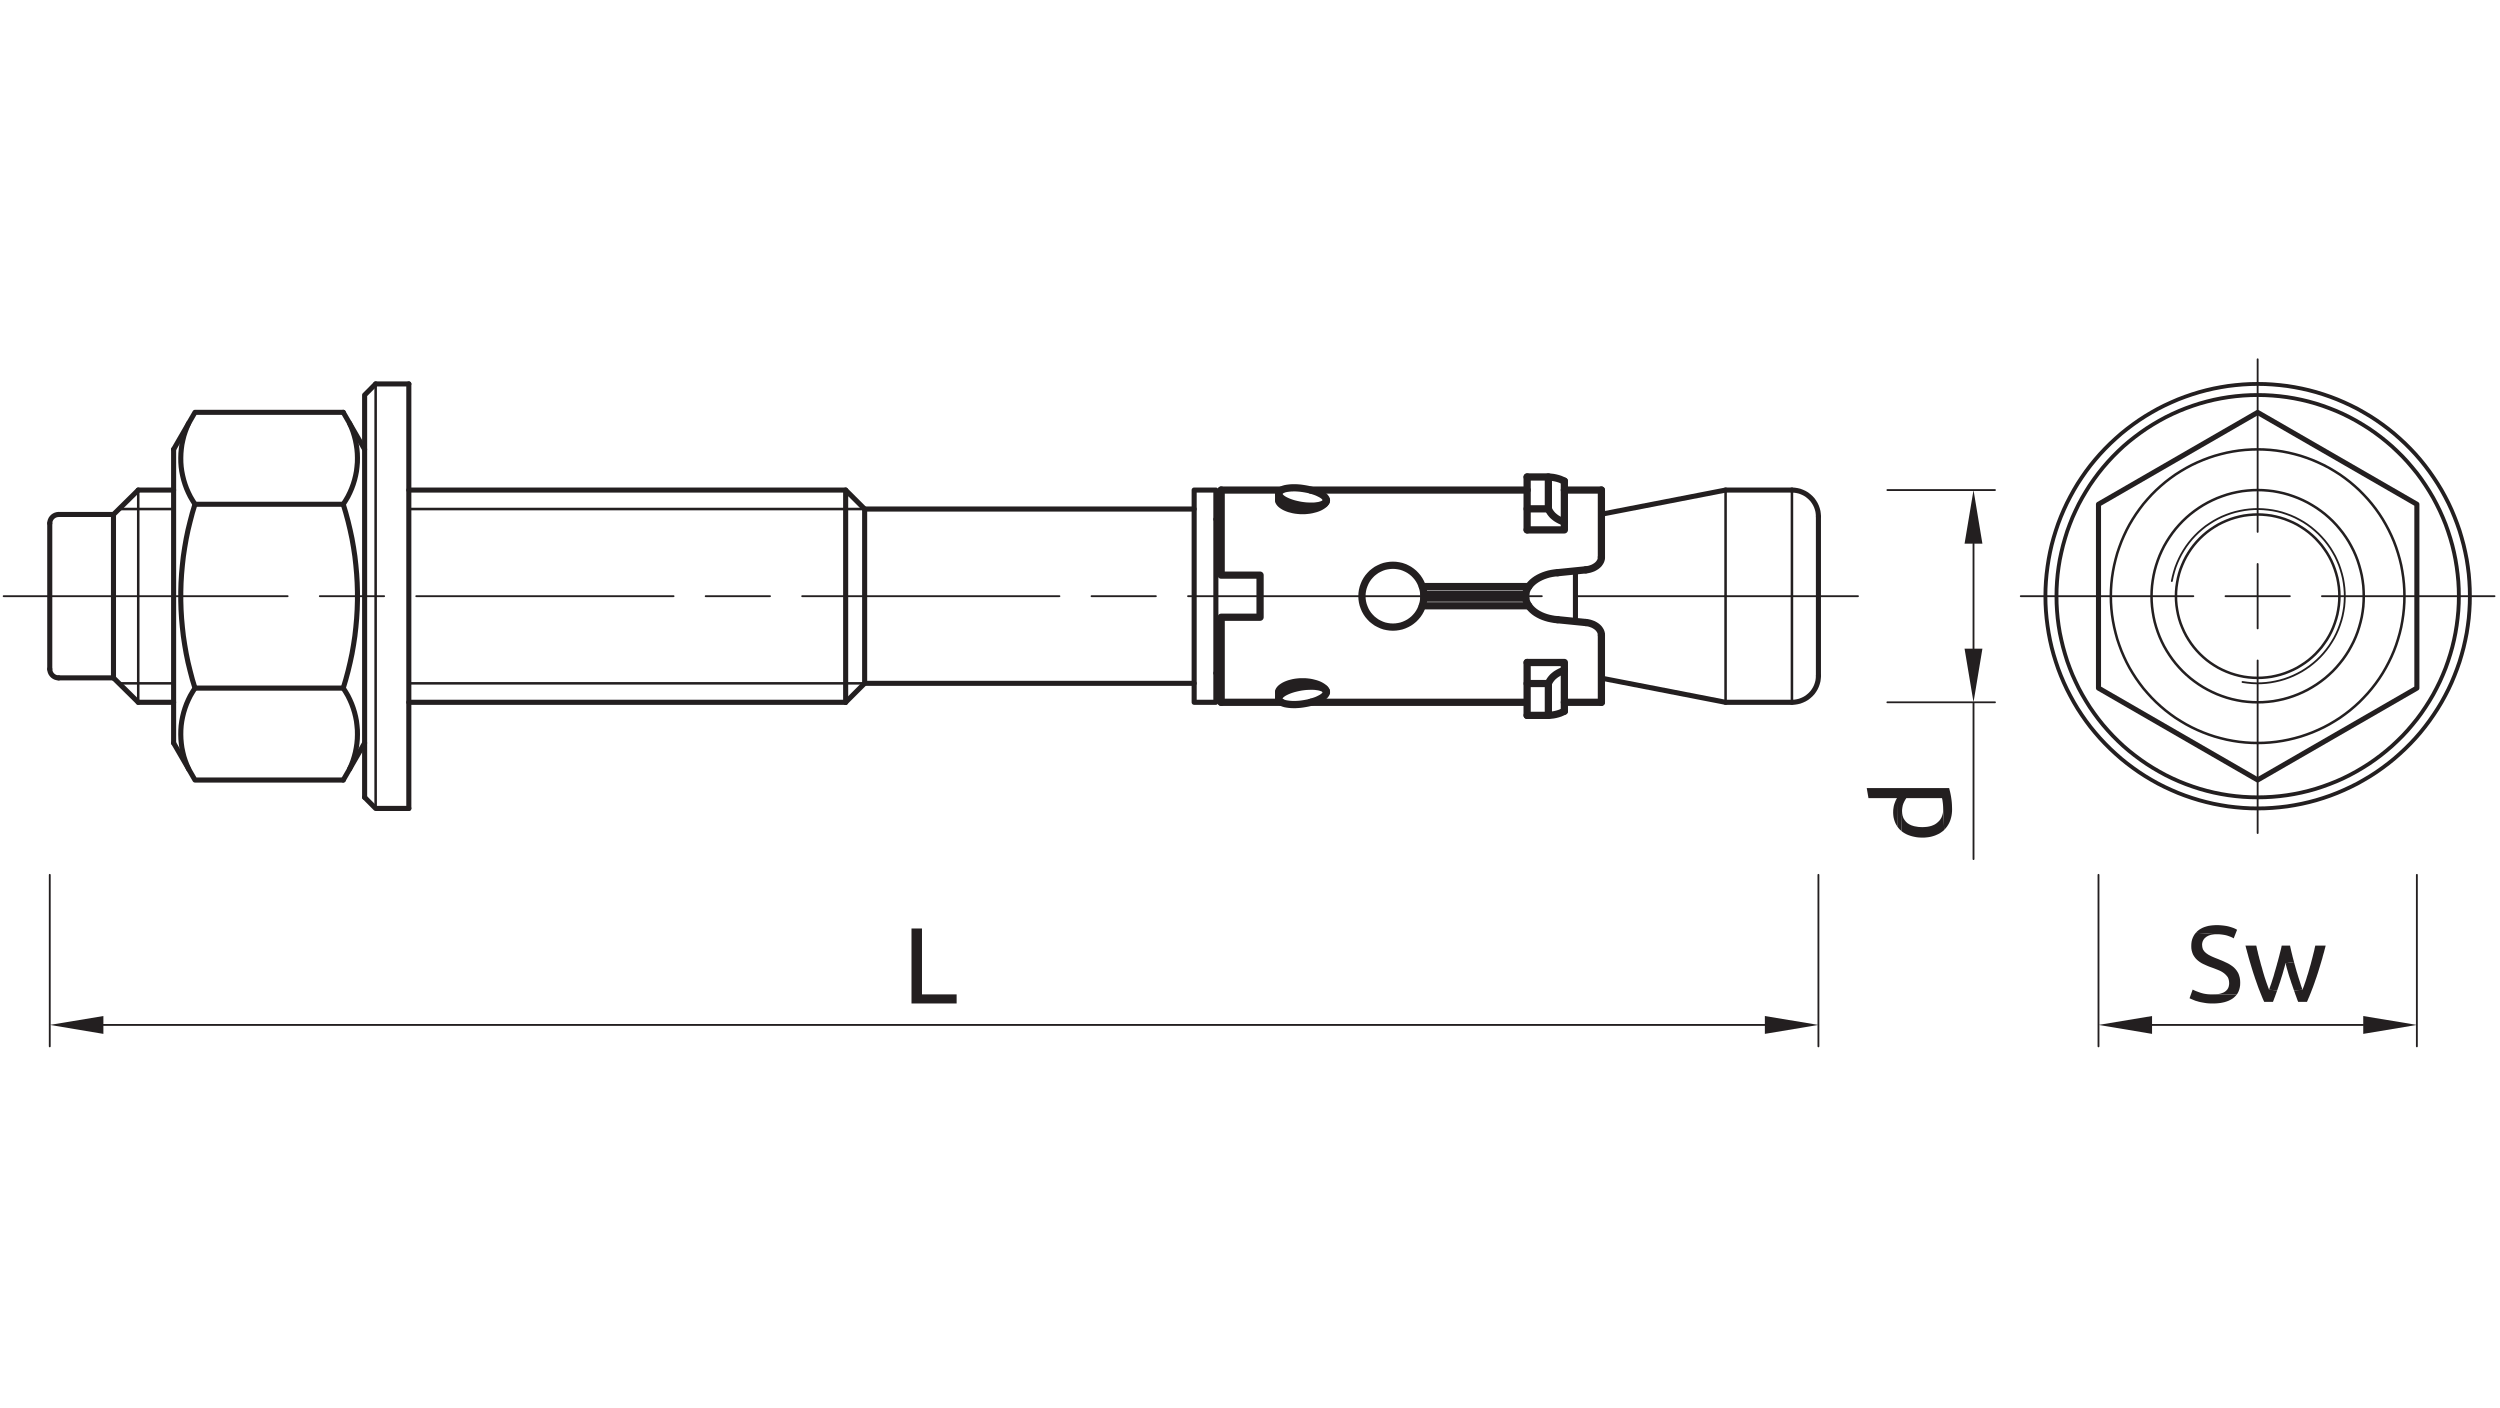 <?xml version="1.0" encoding="UTF-8"?>
<svg xmlns="http://www.w3.org/2000/svg" xmlns:xlink="http://www.w3.org/1999/xlink" width="973pt" height="548pt" viewBox="0 0 973 548" version="1.2">
<defs>
<clipPath id="clip1">
  <path d="M 0 0 L 972.281 0 L 972.281 547.086 L 0 547.086 Z M 0 0 "/>
</clipPath>
</defs>
<g id="surface1">
<path style="fill:none;stroke-width:1.98;stroke-linecap:round;stroke-linejoin:round;stroke:rgb(13.73%,12.16%,12.549%);stroke-opacity:1;stroke-miterlimit:10;" d="M 0.002 0 L -48.326 9.402 " transform="matrix(1,0,0,-1,671.592,273.336)"/>
<path style="fill:none;stroke-width:1.98;stroke-linecap:round;stroke-linejoin:round;stroke:rgb(13.73%,12.16%,12.549%);stroke-opacity:1;stroke-miterlimit:10;" d="M 0.001 0 L -0.054 1.008 L -0.183 2.016 L -0.44 2.996 L -0.776 3.953 L -1.214 4.883 L -1.73 5.734 L -2.323 6.563 L -3.022 7.313 L -3.772 7.981 L -4.573 8.602 L -5.452 9.117 L -6.354 9.531 L -7.312 9.895 L -8.292 10.125 L -9.3 10.281 L -10.308 10.332 " transform="matrix(1,0,0,-1,707.73,201.063)"/>
<path style="fill:none;stroke-width:1.98;stroke-linecap:round;stroke-linejoin:round;stroke:rgb(13.73%,12.16%,12.549%);stroke-opacity:1;stroke-miterlimit:10;" d="M -0.001 0 L 1.007 0.051 L 2.015 0.207 L 2.995 0.438 L 3.952 0.801 L 4.854 1.215 L 5.733 1.731 L 6.534 2.352 L 7.284 3.02 L 7.979 3.77 L 8.577 4.598 L 9.093 5.449 L 9.53 6.379 L 9.866 7.336 L 10.124 8.316 L 10.257 9.324 L 10.308 10.332 " transform="matrix(1,0,0,-1,697.423,273.336)"/>
<path style="fill:none;stroke-width:1.98;stroke-linecap:round;stroke-linejoin:round;stroke:rgb(13.73%,12.16%,12.549%);stroke-opacity:1;stroke-miterlimit:10;" d="M 0.002 0 L -48.326 -9.402 M -58.428 -31.461 L -58.428 -51.172 " transform="matrix(1,0,0,-1,671.592,190.731)"/>
<path style="fill:none;stroke-width:0.99;stroke-linecap:round;stroke-linejoin:round;stroke:rgb(13.73%,12.16%,12.549%);stroke-opacity:1;stroke-miterlimit:10;" d="M -0.001 0 L -0.001 -41.305 M -25.829 0 L -25.829 -41.305 " transform="matrix(1,0,0,-1,697.423,190.731)"/>
<path style="fill:none;stroke-width:1.98;stroke-linecap:round;stroke-linejoin:round;stroke:rgb(13.73%,12.16%,12.549%);stroke-opacity:1;stroke-miterlimit:10;" d="M -0.001 0 L -25.829 0 " transform="matrix(1,0,0,-1,697.423,273.336)"/>
<path style="fill:none;stroke-width:0.99;stroke-linecap:round;stroke-linejoin:round;stroke:rgb(13.73%,12.16%,12.549%);stroke-opacity:1;stroke-miterlimit:10;" d="M 0.002 0 L 0.002 41.305 M 25.83 0 L 25.83 41.305 " transform="matrix(1,0,0,-1,671.592,273.336)"/>
<path style="fill:none;stroke-width:1.98;stroke-linecap:round;stroke-linejoin:round;stroke:rgb(13.73%,12.16%,12.549%);stroke-opacity:1;stroke-miterlimit:10;" d="M -0.001 0 L -25.829 0 " transform="matrix(1,0,0,-1,697.423,190.731)"/>
<path style="fill:none;stroke-width:1.98;stroke-linecap:round;stroke-linejoin:round;stroke:rgb(13.73%,12.16%,12.549%);stroke-opacity:1;stroke-miterlimit:10;" d="M 0.001 0 L 0.001 -61.941 " transform="matrix(1,0,0,-1,707.73,201.063)"/>
<path style="fill:none;stroke-width:1.98;stroke-linecap:round;stroke-linejoin:round;stroke:rgb(13.73%,12.16%,12.549%);stroke-opacity:1;stroke-miterlimit:10;" d="M 464.766 273.75 L 473.215 273.75 L 473.215 356.356 L 464.766 356.356 Z M 464.766 273.75 " transform="matrix(1,0,0,-1,0,547.086)"/>
<path style="fill:none;stroke-width:1.98;stroke-linecap:round;stroke-linejoin:round;stroke:rgb(13.73%,12.16%,12.549%);stroke-opacity:1;stroke-miterlimit:10;" d="M -0.001 0 L 13.769 0 M 105.312 0 L 275.328 0 " transform="matrix(1,0,0,-1,53.801,190.731)"/>
<path style="fill:none;stroke-width:0.99;stroke-linecap:round;stroke-linejoin:round;stroke:rgb(13.73%,12.16%,12.549%);stroke-opacity:1;stroke-miterlimit:10;" d="M 0 0.001 L 21.157 0.001 M 112.7 0.001 L 290.106 0.001 M 0 -67.831 L 21.157 -67.831 M 112.7 -67.831 L 290.106 -67.831 " transform="matrix(1,0,0,-1,46.414,198.118)"/>
<path style="fill:none;stroke-width:1.98;stroke-linecap:round;stroke-linejoin:round;stroke:rgb(13.73%,12.16%,12.549%);stroke-opacity:1;stroke-miterlimit:10;" d="M -0.001 0 L 13.769 0 M 105.312 0 L 275.328 0 " transform="matrix(1,0,0,-1,53.801,273.336)"/>
<path style="fill:none;stroke-width:1.98;stroke-linecap:round;stroke-linejoin:round;stroke:rgb(13.73%,12.16%,12.549%);stroke-opacity:1;stroke-miterlimit:10;" d="M 0.002 0 L 0.932 1.473 L 1.811 2.973 L 2.584 4.547 L 3.279 6.149 L 3.877 7.774 L 4.393 9.453 L 4.807 11.133 L 5.143 12.84 L 5.346 14.566 L 5.502 16.324 L 5.529 18.055 L 5.479 19.785 L 5.322 21.543 L 5.064 23.246 L 4.729 24.977 L 4.287 26.656 L 3.771 28.313 L 3.15 29.938 L 2.428 31.539 " transform="matrix(1,0,0,-1,133.592,196.258)"/>
<path style="fill:none;stroke-width:1.98;stroke-linecap:round;stroke-linejoin:round;stroke:rgb(13.73%,12.16%,12.549%);stroke-opacity:1;stroke-miterlimit:10;" d="M 0.001 0 L -0.698 -1.602 L -1.315 -3.23 L -1.858 -4.883 L -2.272 -6.562 L -2.636 -8.293 L -2.866 -9.996 L -3.022 -11.754 L -3.073 -13.484 L -3.05 -15.215 L -2.921 -16.973 L -2.687 -18.699 L -2.351 -20.406 L -1.937 -22.086 L -1.421 -23.766 L -0.827 -25.391 L -0.128 -26.992 L 0.646 -28.566 L 1.524 -30.066 L 2.454 -31.539 " transform="matrix(1,0,0,-1,73.433,164.719)"/>
<path style="fill:none;stroke-width:1.98;stroke-linecap:round;stroke-linejoin:round;stroke:rgb(13.73%,12.16%,12.549%);stroke-opacity:1;stroke-miterlimit:10;" d="M 0.001 0.001 L 0.001 -114.276 " transform="matrix(1,0,0,-1,67.569,174.896)"/>
<path style="fill:none;stroke-width:1.98;stroke-linecap:round;stroke-linejoin:round;stroke:rgb(13.73%,12.16%,12.549%);stroke-opacity:1;stroke-miterlimit:10;" d="M -0.001 0.001 L 0.722 1.603 L 1.343 3.228 L 1.858 4.884 L 2.3 6.564 L 2.636 8.294 L 2.894 9.997 L 3.05 11.755 L 3.101 13.485 L 3.073 15.216 L 2.917 16.974 L 2.714 18.7 L 2.378 20.407 L 1.964 22.087 L 1.444 23.767 L 0.851 25.392 L 0.155 26.993 L -0.618 28.567 L -1.497 30.067 L -2.431 31.54 L -1.446 34.849 L -0.544 38.204 L 0.257 41.564 L 0.98 44.946 L 1.577 48.357 L 2.093 51.79 L 2.479 55.228 L 2.788 58.661 L 2.995 62.122 L 3.101 65.583 L 3.101 69.048 L 2.995 72.509 L 2.788 75.97 L 2.479 79.403 L 2.093 82.841 L 1.577 86.274 L 0.98 89.685 L 0.257 93.067 L -0.544 96.427 L -1.446 99.782 L -2.431 103.091 " transform="matrix(1,0,0,-1,136.02,299.349)"/>
<path style="fill:none;stroke-width:1.98;stroke-linecap:round;stroke-linejoin:round;stroke:rgb(13.73%,12.16%,12.549%);stroke-opacity:1;stroke-miterlimit:10;" d="M 0.001 0 L -1.007 -3.309 L -1.886 -6.664 L -2.71 -10.023 L -3.41 -13.406 L -4.003 -16.816 L -4.519 -20.25 L -4.906 -23.687 L -5.218 -27.121 L -5.425 -30.586 L -5.527 -34.047 L -5.527 -37.508 L -5.425 -40.969 L -5.218 -44.43 L -4.906 -47.863 L -4.519 -51.301 L -4.003 -54.734 L -3.41 -58.144 L -2.71 -61.527 L -1.886 -64.887 L -1.007 -68.242 L 0.001 -71.551 L -0.929 -73.023 L -1.808 -74.519 L -2.582 -76.098 L -3.281 -77.699 L -3.874 -79.324 L -4.39 -81.004 L -4.804 -82.684 L -5.14 -84.391 L -5.374 -86.117 L -5.499 -87.875 L -5.527 -89.605 L -5.476 -91.336 L -5.32 -93.094 L -5.089 -94.797 L -4.726 -96.527 L -4.312 -98.207 L -3.773 -99.859 L -3.152 -101.488 L -2.453 -103.09 " transform="matrix(1,0,0,-1,75.886,196.258)"/>
<path style="fill:none;stroke-width:1.98;stroke-linecap:round;stroke-linejoin:round;stroke:rgb(13.73%,12.16%,12.549%);stroke-opacity:1;stroke-miterlimit:10;" d="M 0.002 -0.001 L 8.318 14.413 M -57.705 107.327 L 0.002 107.327 " transform="matrix(1,0,0,-1,133.592,303.585)"/>
<path style="fill:none;stroke-width:1.98;stroke-linecap:round;stroke-linejoin:round;stroke:rgb(13.73%,12.16%,12.549%);stroke-opacity:1;stroke-miterlimit:10;" d="M 0.001 -0.001 L 8.317 -14.415 L 66.021 -14.415 " transform="matrix(1,0,0,-1,67.569,289.171)"/>
<path style="fill:none;stroke-width:1.98;stroke-linecap:round;stroke-linejoin:round;stroke:rgb(13.73%,12.16%,12.549%);stroke-opacity:1;stroke-miterlimit:10;" d="M 0.001 0 L 57.708 0 M 57.708 107.324 L 66.024 92.914 " transform="matrix(1,0,0,-1,75.886,267.809)"/>
<path style="fill:none;stroke-width:1.98;stroke-linecap:round;stroke-linejoin:round;stroke:rgb(13.73%,12.16%,12.549%);stroke-opacity:1;stroke-miterlimit:10;" d="M 0.001 0.001 L 8.317 14.411 L 66.021 14.411 " transform="matrix(1,0,0,-1,67.569,174.896)"/>
<path style="fill:none;stroke-width:1.98;stroke-linecap:round;stroke-linejoin:round;stroke:rgb(13.73%,12.16%,12.549%);stroke-opacity:1;stroke-miterlimit:10;" d="M 0 -0.001 L 0 165.214 " transform="matrix(1,0,0,-1,159.113,314.64)"/>
<path style="fill:none;stroke-width:0.99;stroke-linecap:round;stroke-linejoin:round;stroke:rgb(13.73%,12.16%,12.549%);stroke-opacity:1;stroke-miterlimit:10;" d="M 0.002 0.001 L 0.002 -165.214 " transform="matrix(1,0,0,-1,146.197,149.427)"/>
<path style="fill:none;stroke-width:1.98;stroke-linecap:round;stroke-linejoin:round;stroke:rgb(13.73%,12.16%,12.549%);stroke-opacity:1;stroke-miterlimit:10;" d="M 0.002 0.001 L -4.287 -4.311 L -4.287 -160.897 " transform="matrix(1,0,0,-1,146.197,149.427)"/>
<path style="fill:none;stroke-width:1.98;stroke-linecap:round;stroke-linejoin:round;stroke:rgb(13.73%,12.16%,12.549%);stroke-opacity:1;stroke-miterlimit:10;" d="M 0 -0.001 L -12.917 -0.001 L -17.203 4.312 " transform="matrix(1,0,0,-1,159.113,314.64)"/>
<path style="fill:none;stroke-width:1.98;stroke-linecap:round;stroke-linejoin:round;stroke:rgb(13.73%,12.16%,12.549%);stroke-opacity:1;stroke-miterlimit:10;" d="M 0 0.001 L -12.917 0.001 " transform="matrix(1,0,0,-1,159.113,149.427)"/>
<path style="fill:none;stroke-width:1.98;stroke-linecap:round;stroke-linejoin:round;stroke:rgb(13.73%,12.16%,12.549%);stroke-opacity:1;stroke-miterlimit:10;" d="M -0.001 0 L -0.001 82.606 L 7.39 75.219 " transform="matrix(1,0,0,-1,329.13,273.336)"/>
<path style="fill:none;stroke-width:1.98;stroke-linecap:round;stroke-linejoin:round;stroke:rgb(13.73%,12.16%,12.549%);stroke-opacity:1;stroke-miterlimit:10;" d="M -0.001 0 L 7.39 7.387 L 7.39 75.219 L 135.636 75.219 " transform="matrix(1,0,0,-1,329.13,273.336)"/>
<path style="fill:none;stroke-width:1.98;stroke-linecap:round;stroke-linejoin:round;stroke:rgb(13.73%,12.16%,12.549%);stroke-opacity:1;stroke-miterlimit:10;" d="M 0.002 -0.001 L 128.248 -0.001 M -292.35 65.714 L -282.717 75.218 M -292.428 2.194 L -282.717 -7.388 " transform="matrix(1,0,0,-1,336.518,265.948)"/>
<path style="fill:none;stroke-width:0.99;stroke-linecap:round;stroke-linejoin:round;stroke:rgb(13.73%,12.16%,12.549%);stroke-opacity:1;stroke-miterlimit:10;" d="M -0.001 0 L -0.001 82.606 " transform="matrix(1,0,0,-1,53.801,273.336)"/>
<path style="fill:none;stroke-width:1.98;stroke-linecap:round;stroke-linejoin:round;stroke:rgb(13.73%,12.16%,12.549%);stroke-opacity:1;stroke-miterlimit:10;" d="M -0.002 -0.001 L -0.002 -56.724 " transform="matrix(1,0,0,-1,19.369,203.671)"/>
<path style="fill:none;stroke-width:1.98;stroke-linecap:round;stroke-linejoin:round;stroke:rgb(13.73%,12.16%,12.549%);stroke-opacity:1;stroke-miterlimit:10;" d="M 0.001 0.001 L -0.592 -0.054 L -1.186 -0.206 L -1.733 -0.468 L -2.221 -0.8 L -2.635 -1.214 L -2.995 -1.706 L -3.256 -2.272 L -3.409 -2.843 L -3.46 -3.436 " transform="matrix(1,0,0,-1,22.831,200.235)"/>
<path style="fill:none;stroke-width:1.98;stroke-linecap:round;stroke-linejoin:round;stroke:rgb(13.73%,12.16%,12.549%);stroke-opacity:1;stroke-miterlimit:10;" d="M 0.001 -0.001 L 21.337 -0.001 " transform="matrix(1,0,0,-1,22.831,263.831)"/>
<path style="fill:none;stroke-width:1.98;stroke-linecap:round;stroke-linejoin:round;stroke:rgb(13.73%,12.16%,12.549%);stroke-opacity:1;stroke-miterlimit:10;" d="M -0.002 0.001 L 0.053 -0.593 L 0.205 -1.163 L 0.467 -1.729 L 0.826 -2.222 L 1.24 -2.636 L 1.729 -2.972 L 2.272 -3.229 L 2.869 -3.386 L 3.463 -3.436 " transform="matrix(1,0,0,-1,19.369,260.396)"/>
<path style="fill:none;stroke-width:1.98;stroke-linecap:round;stroke-linejoin:round;stroke:rgb(13.73%,12.16%,12.549%);stroke-opacity:1;stroke-miterlimit:10;" d="M 0.001 0.001 L 21.337 0.001 " transform="matrix(1,0,0,-1,22.831,200.235)"/>
<path style="fill:none;stroke-width:2.82;stroke-linecap:round;stroke-linejoin:round;stroke:rgb(13.73%,12.16%,12.549%);stroke-opacity:1;stroke-miterlimit:10;" d="M 0.001 0 L -84.206 0 M -95.624 0 L -119.077 0 M -96.71 -1.422 L -96.71 -3.977 " transform="matrix(1,0,0,-1,594.358,190.731)"/>
<path style="fill:none;stroke-width:2.82;stroke-linecap:round;stroke-linejoin:round;stroke:rgb(13.73%,12.16%,12.549%);stroke-opacity:1;stroke-miterlimit:10;" d="M -0.001 0.001 L -0.052 -0.335 L -0.103 -0.518 L -0.181 -0.698 L -0.415 -1.034 L -0.696 -1.393 L -1.11 -1.729 L -1.575 -2.065 L -2.118 -2.401 L -2.712 -2.714 L -3.384 -2.995 L -4.134 -3.257 L -4.907 -3.46 L -5.735 -3.667 L -6.587 -3.823 L -7.466 -3.925 L -8.368 -4.003 L -10.204 -4.003 L -11.106 -3.925 L -11.985 -3.823 L -12.864 -3.667 L -13.689 -3.46 L -14.466 -3.257 L -15.189 -2.995 L -15.86 -2.714 L -16.481 -2.401 L -17.021 -2.065 L -17.489 -1.729 L -17.876 -1.393 L -18.185 -1.034 L -18.419 -0.698 L -18.493 -0.518 L -18.548 -0.335 L -18.571 -0.183 L -18.571 0.001 " transform="matrix(1,0,0,-1,516.247,194.708)"/>
<path style="fill:none;stroke-width:2.82;stroke-linecap:round;stroke-linejoin:round;stroke:rgb(13.73%,12.16%,12.549%);stroke-opacity:1;stroke-miterlimit:10;" d="M 0.002 -0.002 L 11.029 -1.111 " transform="matrix(1,0,0,-1,606.189,241.178)"/>
<path style="fill:none;stroke-width:2.82;stroke-linecap:round;stroke-linejoin:round;stroke:rgb(13.73%,12.16%,12.549%);stroke-opacity:1;stroke-miterlimit:10;" d="M 0.002 -0.001 L -0.025 0.565 L -0.154 1.108 L -0.361 1.628 L -0.674 2.144 L -1.033 2.636 L -1.475 3.073 L -1.99 3.487 L -2.561 3.851 L -3.178 4.187 L -3.85 4.44 L -4.549 4.675 L -5.272 4.831 L -6.045 4.933 " transform="matrix(1,0,0,-1,623.264,247.222)"/>
<path style="fill:none;stroke-width:2.82;stroke-linecap:round;stroke-linejoin:round;stroke:rgb(13.73%,12.16%,12.549%);stroke-opacity:1;stroke-miterlimit:10;" d="M 0.002 -0.001 L 0.002 -26.114 " transform="matrix(1,0,0,-1,623.264,247.222)"/>
<path style="fill:none;stroke-width:2.82;stroke-linecap:round;stroke-linejoin:round;stroke:rgb(13.73%,12.16%,12.549%);stroke-opacity:1;stroke-miterlimit:10;" d="M 0.002 0 L 0.002 33.113 L 15.139 33.113 L 15.139 49.492 L 0.002 49.492 L 0.002 82.606 " transform="matrix(1,0,0,-1,475.279,273.336)"/>
<path style="fill:none;stroke-width:2.82;stroke-linecap:round;stroke-linejoin:round;stroke:rgb(13.73%,12.16%,12.549%);stroke-opacity:1;stroke-miterlimit:10;" d="M 0.002 0 L 0.002 -26.113 " transform="matrix(1,0,0,-1,623.264,190.731)"/>
<path style="fill:none;stroke-width:2.82;stroke-linecap:round;stroke-linejoin:round;stroke:rgb(13.73%,12.16%,12.549%);stroke-opacity:1;stroke-miterlimit:10;" d="M 0 0.001 L 0.773 0.103 L 1.496 0.259 L 2.195 0.489 L 2.867 0.747 L 3.484 1.083 L 4.055 1.446 L 4.57 1.86 L 5.012 2.298 L 5.371 2.79 L 5.684 3.306 L 5.891 3.821 L 6.02 4.364 L 6.047 4.935 " transform="matrix(1,0,0,-1,617.219,221.778)"/>
<path style="fill:none;stroke-width:2.82;stroke-linecap:round;stroke-linejoin:round;stroke:rgb(13.73%,12.16%,12.549%);stroke-opacity:1;stroke-miterlimit:10;" d="M 0.002 -0.001 L 41.404 -0.001 M 41.404 -7.489 L 0.002 -7.489 M 0.568 -2.997 L 40.244 -2.997 M 0.568 -4.493 L 40.244 -4.493 " transform="matrix(1,0,0,-1,553.572,228.288)"/>
<path style="fill:none;stroke-width:2.82;stroke-linecap:round;stroke-linejoin:round;stroke:rgb(13.73%,12.16%,12.549%);stroke-opacity:1;stroke-miterlimit:10;" d="M 0.001 -0.002 L 0.001 -0.338 L 0.13 -0.697 L 0.337 -1.061 L 0.618 -1.42 L 1.032 -1.811 L 1.497 -2.17 L 2.067 -2.529 L 2.712 -2.865 L 3.435 -3.201 L 4.212 -3.514 L 5.036 -3.799 L 5.888 -4.057 L 6.817 -4.287 L 7.747 -4.494 L 8.704 -4.674 L 9.661 -4.807 L 10.591 -4.908 L 11.548 -4.959 L 12.45 -4.986 L 13.329 -4.986 L 14.181 -4.936 L 14.954 -4.83 L 15.681 -4.729 L 16.353 -4.545 L 16.919 -4.365 L 17.435 -4.135 L 17.849 -3.9 L 18.157 -3.615 L 18.392 -3.307 L 18.548 -2.994 L 18.571 -2.635 L 18.521 -2.299 L 18.341 -1.936 L 18.079 -1.576 L 17.747 -1.189 L 17.306 -0.826 L 16.79 -0.467 L 16.169 -0.131 L 15.497 0.205 L 14.747 0.541 L 13.946 0.826 L 13.095 1.111 L 12.22 1.369 L 11.286 1.576 L 10.333 1.756 L 9.376 1.912 L 8.423 2.041 L 7.489 2.119 L 6.56 2.17 L 5.657 2.17 L 4.806 2.143 L 3.978 2.064 L 3.228 1.963 L 2.532 1.834 L 1.911 1.654 L 1.368 1.447 L 0.903 1.213 L 0.544 0.932 L 0.259 0.646 L 0.075 0.338 Z M 0.001 -0.002 " transform="matrix(1,0,0,-1,497.675,192.022)"/>
<path style="fill:none;stroke-width:2.82;stroke-linecap:round;stroke-linejoin:round;stroke:rgb(13.73%,12.16%,12.549%);stroke-opacity:1;stroke-miterlimit:10;" d="M -0.002 0 L 14.412 0 M -14.49 -15.496 L -14.49 5.09 " transform="matrix(1,0,0,-1,608.85,190.731)"/>
<path style="fill:none;stroke-width:2.82;stroke-linecap:round;stroke-linejoin:round;stroke:rgb(13.73%,12.16%,12.549%);stroke-opacity:1;stroke-miterlimit:10;" d="M 0.001 0.001 L 0.31 -0.671 L 0.696 -1.315 L 1.161 -1.936 L 1.681 -2.53 L 2.302 -3.073 L 2.97 -3.593 L 3.72 -4.058 L 4.493 -4.468 L 5.349 -4.854 L 6.228 -5.167 " transform="matrix(1,0,0,-1,602.624,198.04)"/>
<path style="fill:none;stroke-width:2.82;stroke-linecap:round;stroke-linejoin:round;stroke:rgb(13.73%,12.16%,12.549%);stroke-opacity:1;stroke-miterlimit:10;" d="M -0.002 -0.001 L -0.803 0.39 L -1.627 0.749 L -2.506 1.034 L -3.408 1.265 L -4.314 1.444 L -5.271 1.55 L -6.225 1.628 " transform="matrix(1,0,0,-1,608.85,187.269)"/>
<path style="fill:none;stroke-width:2.82;stroke-linecap:round;stroke-linejoin:round;stroke:rgb(13.73%,12.16%,12.549%);stroke-opacity:1;stroke-miterlimit:10;" d="M -0.002 -0.001 L -0.002 -18.962 L -14.49 -18.962 " transform="matrix(1,0,0,-1,608.85,187.269)"/>
<path style="fill:none;stroke-width:2.82;stroke-linecap:round;stroke-linejoin:round;stroke:rgb(13.73%,12.16%,12.549%);stroke-opacity:1;stroke-miterlimit:10;" d="M 0.001 0.001 L -8.265 0.001 " transform="matrix(1,0,0,-1,602.624,198.04)"/>
<path style="fill:none;stroke-width:2.82;stroke-linecap:round;stroke-linejoin:round;stroke:rgb(13.73%,12.16%,12.549%);stroke-opacity:1;stroke-miterlimit:10;" d="M 0.001 0.001 L 8.267 0.001 L 8.267 -12.397 " transform="matrix(1,0,0,-1,594.358,185.642)"/>
<path style="fill:none;stroke-width:2.82;stroke-linecap:round;stroke-linejoin:round;stroke:rgb(13.73%,12.16%,12.549%);stroke-opacity:1;stroke-miterlimit:10;" d="M 0 0.001 L -10.98 -1.112 " transform="matrix(1,0,0,-1,617.219,221.778)"/>
<path style="fill:none;stroke-width:2.82;stroke-linecap:round;stroke-linejoin:round;stroke:rgb(13.73%,12.16%,12.549%);stroke-opacity:1;stroke-miterlimit:10;" d="M -0.002 -0.002 L -0.053 1.111 L -0.205 2.221 L -0.467 3.307 L -0.826 4.342 L -1.268 5.373 L -1.811 6.354 L -2.428 7.26 L -3.15 8.111 L -3.928 8.912 L -4.779 9.608 L -5.709 10.256 L -6.662 10.772 L -7.697 11.236 L -8.756 11.6 L -9.842 11.83 L -10.928 11.986 L -12.037 12.037 L -13.146 11.986 L -14.26 11.83 L -15.342 11.6 L -16.4 11.236 L -17.408 10.772 L -18.393 10.256 L -19.295 9.608 L -20.174 8.912 L -20.947 8.111 L -21.674 7.26 L -22.291 6.354 L -22.834 5.373 L -23.271 4.342 L -23.635 3.307 L -23.893 2.221 L -24.049 1.111 L -24.1 -0.002 L -24.049 -1.111 L -23.893 -2.221 L -23.635 -3.307 L -23.271 -4.342 L -22.834 -5.373 L -22.291 -6.353 L -21.674 -7.26 L -20.947 -8.111 L -20.174 -8.912 L -19.295 -9.607 L -18.393 -10.256 L -17.408 -10.771 L -16.4 -11.236 L -15.342 -11.6 L -14.26 -11.83 L -13.146 -11.986 L -12.037 -12.037 L -10.928 -11.986 L -9.842 -11.83 L -8.756 -11.6 L -7.697 -11.236 L -6.662 -10.771 L -5.709 -10.256 L -4.779 -9.607 L -3.928 -8.912 L -3.15 -8.111 L -2.428 -7.26 L -1.811 -6.353 L -1.268 -5.373 L -0.826 -4.342 L -0.467 -3.307 L -0.205 -2.221 L -0.053 -1.111 Z M -0.002 -0.002 " transform="matrix(1,0,0,-1,554.166,232.033)"/>
<path style="fill:none;stroke-width:2.82;stroke-linecap:round;stroke-linejoin:round;stroke:rgb(13.73%,12.16%,12.549%);stroke-opacity:1;stroke-miterlimit:10;" d="M -0 0 L -23.453 0 M -1.086 1.422 L -1.086 3.977 " transform="matrix(1,0,0,-1,498.734,273.336)"/>
<path style="fill:none;stroke-width:2.82;stroke-linecap:round;stroke-linejoin:round;stroke:rgb(13.73%,12.16%,12.549%);stroke-opacity:1;stroke-miterlimit:10;" d="M -0.001 0 L -0.052 0.336 L -0.103 0.52 L -0.181 0.699 L -0.415 1.035 L -0.696 1.395 L -1.11 1.73 L -1.575 2.066 L -2.118 2.402 L -2.712 2.715 L -3.384 2.996 L -4.134 3.254 L -4.907 3.461 L -5.735 3.668 L -6.587 3.824 L -7.466 3.926 L -8.368 4.004 L -10.204 4.004 L -11.106 3.926 L -11.985 3.824 L -12.864 3.668 L -13.689 3.461 L -14.466 3.254 L -15.189 2.996 L -15.86 2.715 L -16.481 2.402 L -17.021 2.066 L -17.489 1.73 L -17.876 1.395 L -18.185 1.035 L -18.419 0.699 L -18.493 0.52 L -18.548 0.336 L -18.571 0.184 L -18.571 0 " transform="matrix(1,0,0,-1,516.247,269.359)"/>
<path style="fill:none;stroke-width:2.82;stroke-linecap:round;stroke-linejoin:round;stroke:rgb(13.73%,12.16%,12.549%);stroke-opacity:1;stroke-miterlimit:10;" d="M 0.001 -0.002 L 0.001 0.334 L 0.13 0.697 L 0.337 1.061 L 0.618 1.42 L 1.032 1.807 L 1.497 2.17 L 2.067 2.529 L 2.712 2.865 L 3.435 3.201 L 4.212 3.514 L 5.036 3.799 L 5.888 4.057 L 6.817 4.287 L 7.747 4.494 L 8.704 4.678 L 9.661 4.807 L 10.591 4.908 L 11.548 4.959 L 12.45 4.982 L 13.329 4.982 L 14.181 4.936 L 14.954 4.83 L 15.681 4.729 L 16.353 4.545 L 16.919 4.365 L 17.435 4.135 L 17.849 3.9 L 18.157 3.615 L 18.392 3.307 L 18.548 2.994 L 18.571 2.635 L 18.521 2.299 L 18.341 1.936 L 18.079 1.576 L 17.747 1.19 L 17.306 0.826 L 16.79 0.467 L 16.169 0.131 L 15.497 -0.209 L 14.747 -0.545 L 13.946 -0.826 L 13.095 -1.111 L 12.22 -1.369 L 11.286 -1.576 L 10.333 -1.756 L 9.376 -1.912 L 8.423 -2.041 L 7.489 -2.119 L 6.56 -2.17 L 5.657 -2.17 L 4.806 -2.143 L 3.978 -2.064 L 3.228 -1.963 L 2.532 -1.834 L 1.911 -1.65 L 1.368 -1.447 L 0.903 -1.213 L 0.544 -0.932 L 0.259 -0.646 L 0.075 -0.338 Z M 0.001 -0.002 " transform="matrix(1,0,0,-1,497.675,272.045)"/>
<path style="fill:none;stroke-width:2.82;stroke-linecap:round;stroke-linejoin:round;stroke:rgb(13.73%,12.16%,12.549%);stroke-opacity:1;stroke-miterlimit:10;" d="M 0.001 0 L -84.206 0 M 14.489 0 L 28.903 0 M 0.001 15.496 L 0.001 -5.09 " transform="matrix(1,0,0,-1,594.358,273.336)"/>
<path style="fill:none;stroke-width:2.82;stroke-linecap:round;stroke-linejoin:round;stroke:rgb(13.73%,12.16%,12.549%);stroke-opacity:1;stroke-miterlimit:10;" d="M 0.001 -0.001 L 0.31 0.671 L 0.696 1.315 L 1.161 1.937 L 1.681 2.53 L 2.302 3.073 L 2.97 3.589 L 3.72 4.054 L 4.493 4.468 L 5.349 4.855 L 6.228 5.167 " transform="matrix(1,0,0,-1,602.624,266.026)"/>
<path style="fill:none;stroke-width:2.82;stroke-linecap:round;stroke-linejoin:round;stroke:rgb(13.73%,12.16%,12.549%);stroke-opacity:1;stroke-miterlimit:10;" d="M -0.002 0.001 L -0.803 -0.39 L -1.627 -0.749 L -2.506 -1.034 L -3.408 -1.265 L -4.314 -1.444 L -5.271 -1.55 L -6.225 -1.628 " transform="matrix(1,0,0,-1,608.85,276.798)"/>
<path style="fill:none;stroke-width:2.82;stroke-linecap:round;stroke-linejoin:round;stroke:rgb(13.73%,12.16%,12.549%);stroke-opacity:1;stroke-miterlimit:10;" d="M -0.002 0.001 L -0.002 18.958 L -14.49 18.958 " transform="matrix(1,0,0,-1,608.85,276.798)"/>
<path style="fill:none;stroke-width:2.82;stroke-linecap:round;stroke-linejoin:round;stroke:rgb(13.73%,12.16%,12.549%);stroke-opacity:1;stroke-miterlimit:10;" d="M 0.001 -0.001 L -8.265 -0.001 " transform="matrix(1,0,0,-1,602.624,266.026)"/>
<path style="fill:none;stroke-width:2.82;stroke-linecap:round;stroke-linejoin:round;stroke:rgb(13.73%,12.16%,12.549%);stroke-opacity:1;stroke-miterlimit:10;" d="M 0.001 -0.001 L 8.267 -0.001 L 8.267 12.398 " transform="matrix(1,0,0,-1,594.358,278.425)"/>
<path style="fill:none;stroke-width:2.82;stroke-linecap:round;stroke-linejoin:round;stroke:rgb(13.73%,12.16%,12.549%);stroke-opacity:1;stroke-miterlimit:10;" d="M -0.002 -0.001 L -1.162 -0.102 L -2.299 -0.282 L -3.408 -0.517 L -4.467 -0.825 L -5.502 -1.188 L -6.482 -1.602 L -7.412 -2.067 L -8.291 -2.583 L -9.092 -3.149 L -9.814 -3.743 L -10.463 -4.392 L -11.029 -5.063 L -11.494 -5.759 L -11.881 -6.481 L -12.166 -7.231 L -12.373 -7.981 L -12.478 -8.731 L -12.478 -9.505 L -12.373 -10.278 L -12.193 -11.028 L -11.908 -11.778 L -11.521 -12.501 L -11.057 -13.2 L -10.486 -13.872 L -9.842 -14.517 L -9.143 -15.11 L -8.342 -15.681 L -7.467 -16.196 L -6.561 -16.661 L -5.58 -17.071 L -4.545 -17.435 L -3.463 -17.743 L -2.35 -17.977 L -1.213 -18.185 L -0.053 -18.286 " transform="matrix(1,0,0,-1,606.24,222.89)"/>
<path style="fill:none;stroke-width:1.98;stroke-linecap:round;stroke-linejoin:round;stroke:rgb(13.73%,12.16%,12.549%);stroke-opacity:1;stroke-miterlimit:10;" d="M 0.001 0.001 L 0.001 -63.597 M 431.115 -1.858 L 429.044 -1.858 M 431.115 -61.737 L 429.044 -61.737 " transform="matrix(1,0,0,-1,44.166,200.235)"/>
<path style="fill:none;stroke-width:0.99;stroke-linecap:round;stroke-linejoin:round;stroke:rgb(13.73%,12.16%,12.549%);stroke-opacity:1;stroke-miterlimit:10;" d="M -0.001 -0.002 L -0.052 2.428 L -0.208 4.854 L -0.466 7.26 L -0.825 9.658 L -1.267 12.037 L -1.833 14.389 L -2.505 16.736 L -3.255 19.037 L -4.106 21.311 L -5.064 23.533 L -6.122 25.729 L -7.259 27.869 L -8.474 29.963 L -9.79 32.002 L -11.185 33.967 L -12.685 35.904 L -14.231 37.736 L -15.888 39.522 L -17.591 41.252 L -19.372 42.877 L -21.231 44.455 L -23.146 45.928 L -25.134 47.35 L -27.173 48.639 L -29.267 49.877 L -31.411 51.018 L -33.606 52.049 L -35.825 53.002 L -38.099 53.858 L -40.399 54.631 L -42.724 55.275 L -45.099 55.846 L -47.478 56.311 L -49.88 56.674 L -52.282 56.932 L -54.708 57.084 L -57.138 57.139 L -59.563 57.084 L -61.97 56.932 L -64.396 56.674 L -66.771 56.311 L -69.177 55.846 L -71.524 55.275 L -73.849 54.631 L -76.177 53.858 L -78.423 53.002 L -80.669 52.049 L -82.841 51.018 L -84.981 49.877 L -87.075 48.639 L -89.114 47.35 L -91.103 45.928 L -93.017 44.455 L -94.876 42.877 L -96.657 41.252 L -98.388 39.522 L -100.017 37.736 L -101.591 35.904 L -103.064 33.967 L -104.458 32.002 L -105.774 29.963 L -107.017 27.869 L -108.153 25.729 L -109.189 23.533 L -110.142 21.311 L -110.993 19.037 L -111.771 16.736 L -112.415 14.389 L -112.981 12.037 L -113.446 9.658 L -113.81 7.26 L -114.067 4.854 L -114.224 2.428 L -114.274 -0.002 L -114.224 -2.428 L -114.067 -4.853 L -113.81 -7.26 L -113.446 -9.658 L -112.981 -12.037 L -112.415 -14.389 L -111.771 -16.736 L -110.993 -19.037 L -110.142 -21.31 L -109.189 -23.533 L -108.153 -25.728 L -107.017 -27.873 L -105.774 -29.963 L -104.458 -32.006 L -103.064 -33.967 L -101.591 -35.904 L -100.017 -37.736 L -98.388 -39.521 L -96.657 -41.252 L -94.876 -42.881 L -93.017 -44.455 L -91.103 -45.928 L -89.114 -47.35 L -87.075 -48.639 L -84.981 -49.881 L -82.841 -51.017 L -80.669 -52.049 L -78.423 -53.006 L -76.177 -53.857 L -73.849 -54.631 L -71.524 -55.275 L -69.177 -55.846 L -66.771 -56.31 L -64.396 -56.674 L -61.97 -56.932 L -59.563 -57.088 L -57.138 -57.139 L -54.708 -57.088 L -52.282 -56.932 L -49.88 -56.674 L -47.478 -56.31 L -45.099 -55.846 L -42.724 -55.275 L -40.399 -54.631 L -38.099 -53.857 L -35.825 -53.006 L -33.606 -52.049 L -31.411 -51.017 L -29.267 -49.881 L -27.173 -48.639 L -25.134 -47.35 L -23.146 -45.928 L -21.231 -44.455 L -19.372 -42.881 L -17.591 -41.252 L -15.888 -39.521 L -14.231 -37.736 L -12.685 -35.904 L -11.185 -33.967 L -9.79 -32.006 L -8.474 -29.963 L -7.259 -27.873 L -6.122 -25.728 L -5.064 -23.533 L -4.106 -21.31 L -3.255 -19.037 L -2.505 -16.736 L -1.833 -14.389 L -1.267 -12.037 L -0.825 -9.658 L -0.466 -7.26 L -0.208 -4.853 L -0.052 -2.428 Z M -0.001 -0.002 " transform="matrix(1,0,0,-1,935.813,232.033)"/>
<path style="fill:none;stroke-width:1.98;stroke-linecap:round;stroke-linejoin:round;stroke:rgb(13.73%,12.16%,12.549%);stroke-opacity:1;stroke-miterlimit:10;" d="M 0.001 0 L 61.942 -35.75 L 123.911 0 L 123.911 71.551 L 61.942 107.301 L 0.001 71.551 Z M 0.001 0 " transform="matrix(1,0,0,-1,816.733,267.809)"/>
<path style="fill:none;stroke-width:0.72;stroke-linecap:round;stroke-linejoin:round;stroke:rgb(13.73%,12.16%,12.549%);stroke-opacity:1;stroke-miterlimit:10;" d="M -0.002 -0.001 L 1.834 -0.259 L 3.643 -0.438 L 5.502 -0.517 L 7.334 -0.489 L 9.17 -0.36 L 10.979 -0.13 L 12.783 0.206 L 14.568 0.62 L 16.35 1.136 L 18.08 1.757 L 19.76 2.452 L 21.412 3.257 L 23.041 4.132 L 24.592 5.112 L 26.088 6.148 L 27.533 7.284 L 28.932 8.499 L 30.248 9.788 L 31.486 11.132 L 32.65 12.554 L 33.732 14.026 L 34.74 15.577 L 35.674 17.151 L 36.498 18.776 L 37.248 20.456 L 37.893 22.187 L 38.463 23.944 L 38.928 25.702 L 39.287 27.511 L 39.572 29.319 L 39.729 31.151 L 39.803 32.987 L 39.779 34.819 L 39.65 36.651 L 39.416 38.487 L 39.107 40.296 L 38.67 42.077 L 38.15 43.835 L 37.557 45.566 L 36.834 47.273 L 36.061 48.925 L 35.154 50.526 L 34.197 52.101 L 33.143 53.601 L 32.006 55.046 L 30.791 56.413 L 29.525 57.73 L 28.154 58.972 L 26.732 60.159 L 25.264 61.245 L 23.736 62.253 L 22.139 63.155 L 20.51 64.011 L 18.83 64.757 L 17.1 65.401 L 15.369 65.972 L 13.588 66.437 L 11.779 66.8 L 9.971 67.058 L 8.139 67.237 L 6.303 67.316 L 4.467 67.288 L 2.635 67.159 L 0.826 66.929 L -0.982 66.593 L -2.791 66.179 L -4.549 65.663 L -6.275 65.042 L -7.982 64.347 L -9.635 63.542 L -11.236 62.663 L -12.787 61.683 L -14.311 60.651 L -15.732 59.515 L -17.127 58.3 L -18.443 57.011 L -19.686 55.663 L -20.846 54.245 L -21.932 52.773 L -22.939 51.222 L -23.869 49.648 L -24.693 48.019 L -25.443 46.343 L -26.115 44.608 L -26.658 42.855 L -27.123 41.097 L -27.51 39.288 " transform="matrix(1,0,0,-1,872.787,265.433)"/>
<path style="fill:none;stroke-width:0.99;stroke-linecap:round;stroke-linejoin:round;stroke:rgb(13.73%,12.16%,12.549%);stroke-opacity:1;stroke-miterlimit:10;" d="M -0.002 -0.002 L -0.053 2.014 L -0.182 4.057 L -0.439 6.068 L -0.775 8.061 L -1.24 10.049 L -1.779 11.986 L -2.4 13.924 L -3.127 15.811 L -3.951 17.666 L -4.881 19.479 L -5.861 21.233 L -6.947 22.936 L -8.111 24.592 L -9.377 26.193 L -10.693 27.74 L -12.088 29.213 L -13.561 30.608 L -15.084 31.928 L -16.686 33.166 L -18.338 34.33 L -20.068 35.412 L -21.826 36.42 L -23.635 37.326 L -25.494 38.15 L -27.381 38.873 L -29.318 39.522 L -31.256 40.065 L -33.244 40.502 L -35.232 40.865 L -37.248 41.096 L -39.264 41.252 L -41.303 41.303 L -43.318 41.252 L -45.33 41.096 L -47.346 40.865 L -49.361 40.502 L -51.322 40.065 L -53.287 39.522 L -55.197 38.873 L -57.111 38.15 L -58.943 37.326 L -60.752 36.42 L -62.533 35.412 L -64.24 34.33 L -65.893 33.166 L -67.494 31.928 L -69.021 30.608 L -70.49 29.213 L -71.885 27.74 L -73.228 26.193 L -74.471 24.592 L -75.631 22.936 L -76.717 21.233 L -77.725 19.479 L -78.627 17.666 L -79.455 15.811 L -80.178 13.924 L -80.822 11.986 L -81.365 10.049 L -81.807 8.061 L -82.143 6.068 L -82.4 4.057 L -82.553 2.014 L -82.603 -0.002 L -82.553 -2.014 L -82.4 -4.057 L -82.143 -6.068 L -81.807 -8.06 L -81.365 -10.049 L -80.822 -11.986 L -80.178 -13.924 L -79.455 -15.81 L -78.627 -17.67 L -77.725 -19.478 L -76.717 -21.232 L -75.631 -22.935 L -74.471 -24.592 L -73.228 -26.193 L -71.885 -27.74 L -70.49 -29.217 L -69.021 -30.607 L -67.494 -31.928 L -65.893 -33.166 L -64.24 -34.33 L -62.533 -35.416 L -60.752 -36.42 L -58.943 -37.326 L -57.111 -38.15 L -55.197 -38.877 L -53.287 -39.521 L -51.322 -40.064 L -49.361 -40.502 L -47.346 -40.865 L -45.33 -41.096 L -43.318 -41.252 L -41.303 -41.303 L -39.264 -41.252 L -37.248 -41.096 L -35.232 -40.865 L -33.244 -40.502 L -31.256 -40.064 L -29.318 -39.521 L -27.381 -38.877 L -25.494 -38.15 L -23.635 -37.326 L -21.826 -36.42 L -20.068 -35.416 L -18.338 -34.33 L -16.686 -33.166 L -15.084 -31.928 L -13.561 -30.607 L -12.088 -29.217 L -10.693 -27.74 L -9.377 -26.193 L -8.111 -24.592 L -6.947 -22.935 L -5.861 -21.232 L -4.881 -19.478 L -3.951 -17.67 L -3.127 -15.81 L -2.4 -13.924 L -1.779 -11.986 L -1.24 -10.049 L -0.775 -8.06 L -0.439 -6.068 L -0.182 -4.057 L -0.053 -2.014 Z M -0.002 -0.002 " transform="matrix(1,0,0,-1,919.979,232.033)"/>
<path style="fill:none;stroke-width:0.99;stroke-linecap:round;stroke-linejoin:round;stroke:rgb(13.73%,12.16%,12.549%);stroke-opacity:1;stroke-miterlimit:10;" d="M 0.001 -0.002 L -0.05 1.783 L -0.206 3.565 L -0.464 5.318 L -0.8 7.076 L -1.265 8.811 L -1.808 10.514 L -2.429 12.166 L -3.151 13.795 L -3.979 15.397 L -4.882 16.92 L -5.89 18.393 L -6.948 19.838 L -8.108 21.182 L -9.323 22.498 L -10.616 23.713 L -11.983 24.873 L -13.405 25.936 L -14.901 26.916 L -16.429 27.846 L -18.003 28.647 L -19.655 29.369 L -21.311 30.018 L -23.015 30.557 L -24.745 30.998 L -26.476 31.358 L -28.261 31.592 L -30.038 31.744 L -31.823 31.799 L -33.604 31.744 L -35.39 31.592 L -37.144 31.358 L -38.901 30.998 L -40.604 30.557 L -42.312 30.018 L -43.987 29.369 L -45.616 28.647 L -47.19 27.846 L -48.741 26.916 L -50.214 25.936 L -51.636 24.873 L -53.003 23.713 L -54.296 22.498 L -55.534 21.182 L -56.671 19.838 L -57.757 18.393 L -58.737 16.92 L -59.644 15.397 L -60.468 13.795 L -61.19 12.166 L -61.839 10.514 L -62.382 8.811 L -62.819 7.076 L -63.155 5.318 L -63.413 3.565 L -63.569 1.783 L -63.62 -0.002 L -63.569 -1.783 L -63.413 -3.564 L -63.155 -5.322 L -62.819 -7.076 L -62.382 -8.81 L -61.839 -10.514 L -61.19 -12.166 L -60.468 -13.795 L -59.644 -15.396 L -58.737 -16.92 L -57.757 -18.392 L -56.671 -19.838 L -55.534 -21.182 L -54.296 -22.498 L -53.003 -23.713 L -51.636 -24.877 L -50.214 -25.935 L -48.741 -26.916 L -47.19 -27.846 L -45.616 -28.646 L -43.987 -29.369 L -42.312 -30.017 L -40.604 -30.557 L -38.901 -30.998 L -37.144 -31.357 L -35.39 -31.592 L -33.604 -31.748 L -31.823 -31.799 L -30.038 -31.748 L -28.261 -31.592 L -26.476 -31.357 L -24.745 -30.998 L -23.015 -30.557 L -21.311 -30.017 L -19.655 -29.369 L -18.003 -28.646 L -16.429 -27.846 L -14.901 -26.916 L -13.405 -25.935 L -11.983 -24.877 L -10.616 -23.713 L -9.323 -22.498 L -8.108 -21.182 L -6.948 -19.838 L -5.89 -18.392 L -4.882 -16.92 L -3.979 -15.396 L -3.151 -13.795 L -2.429 -12.166 L -1.808 -10.514 L -1.265 -8.81 L -0.8 -7.076 L -0.464 -5.322 L -0.206 -3.564 L -0.05 -1.783 Z M 0.001 -0.002 " transform="matrix(1,0,0,-1,910.499,232.033)"/>
<path style="fill:none;stroke-width:0.72;stroke-linecap:round;stroke-linejoin:round;stroke:rgb(13.73%,12.16%,12.549%);stroke-opacity:1;stroke-miterlimit:10;" d="M -0 0 L -0 -67.16 M -0 -79.66 L -0 -104.719 " transform="matrix(1,0,0,-1,878.676,139.844)"/>
<path style="fill:none;stroke-width:0.72;stroke-linecap:round;stroke-linejoin:round;stroke:rgb(13.73%,12.16%,12.549%);stroke-opacity:1;stroke-miterlimit:10;" d="M -0 0.001 L -0 -67.159 " transform="matrix(1,0,0,-1,878.676,257.063)"/>
<path style="fill:none;stroke-width:0.72;stroke-linecap:round;stroke-linejoin:round;stroke:rgb(13.73%,12.16%,12.549%);stroke-opacity:1;stroke-miterlimit:10;" d="M 0.001 -0.002 L -67.159 -0.002 M -79.663 -0.002 L -104.69 -0.002 " transform="matrix(1,0,0,-1,970.866,232.033)"/>
<path style="fill:none;stroke-width:0.72;stroke-linecap:round;stroke-linejoin:round;stroke:rgb(13.73%,12.16%,12.549%);stroke-opacity:1;stroke-miterlimit:10;" d="M -0.001 -0.002 L -67.157 -0.002 " transform="matrix(1,0,0,-1,853.645,232.033)"/>
<path style="fill:none;stroke-width:0.72;stroke-linecap:round;stroke-linejoin:round;stroke:rgb(13.73%,12.16%,12.549%);stroke-opacity:1;stroke-miterlimit:10;" d="M -0.001 0 L 41.87 0 M -0.001 -82.605 L 41.87 -82.605 M 33.526 -20.871 L 33.526 -61.734 M 33.526 -82.605 L 33.526 -143.617 " transform="matrix(1,0,0,-1,734.567,190.731)"/>
<path style=" stroke:none;fill-rule:evenodd;fill:rgb(13.73%,12.16%,12.549%);fill-opacity:1;" d="M 764.605 211.602 L 771.555 211.602 L 768.094 190.73 "/>
<path style=" stroke:none;fill-rule:evenodd;fill:rgb(13.73%,12.16%,12.549%);fill-opacity:1;" d="M 764.605 252.465 L 771.555 252.465 L 768.094 273.336 "/>
<path style=" stroke:none;fill-rule:evenodd;fill:rgb(13.73%,12.16%,12.549%);fill-opacity:1;" d="M 740.07 323.473 L 740.688 323.938 L 741.359 324.352 L 742.086 324.738 L 742.832 325.051 L 743.66 325.332 L 744.203 325.488 L 744.977 325.668 L 745.777 325.824 L 746.578 325.926 L 747.406 325.98 L 748.281 326.004 L 749.137 325.98 L 749.961 325.902 L 750.789 325.797 L 751.562 325.645 L 752.312 325.438 L 753.035 325.203 L 753.242 325.125 L 754.016 324.789 L 754.766 324.43 L 755.438 323.992 L 756.086 323.527 L 756.676 323.008 L 756.293 314.949 L 756.293 315.051 L 756.238 315.934 L 756.109 316.734 L 755.879 317.48 L 755.594 318.203 L 755.207 318.852 L 754.742 319.469 L 754.172 320.012 L 753.68 320.426 L 753.062 320.84 L 752.418 321.148 L 751.691 321.434 L 750.918 321.641 L 750.09 321.793 L 749.215 321.871 L 748.281 321.922 L 747.508 321.898 L 746.68 321.848 L 745.879 321.715 L 745.133 321.586 L 744.746 321.484 L 743.945 321.227 L 743.219 320.891 L 742.547 320.477 L 742.395 320.375 L 741.801 319.832 L 741.309 319.211 L 740.871 318.516 L 740.688 318.074 L 740.457 317.328 L 740.328 316.527 L 740.277 315.648 "/>
<path style=" stroke:none;fill-rule:evenodd;fill:rgb(13.73%,12.16%,12.549%);fill-opacity:1;" d="M 736.816 316.141 L 736.816 316.398 L 736.867 317.246 L 736.969 318.074 L 737.152 318.852 L 737.383 319.602 L 737.668 320.324 L 737.977 320.941 L 738.414 321.641 L 738.289 310.637 L 738.004 311.125 L 737.668 311.875 L 737.332 312.781 L 737.281 312.91 L 737.074 313.66 L 736.945 314.434 L 736.84 315.258 "/>
<path style=" stroke:none;fill-rule:evenodd;fill:rgb(13.73%,12.16%,12.549%);fill-opacity:1;" d="M 726.531 306.711 L 727.207 310.637 L 738.289 310.637 L 738.414 321.641 L 738.883 322.285 L 739.422 322.879 L 740.016 323.422 L 740.066 323.473 L 740.273 315.648 L 740.301 315.027 L 740.406 314.227 L 740.559 313.426 L 740.816 312.676 L 741.18 311.902 L 741.566 311.203 L 741.953 310.637 L 755.828 310.637 L 755.98 311.336 L 756.109 312.266 L 756.137 312.469 L 756.215 313.219 L 756.266 314.047 L 756.293 314.949 L 756.68 323.008 L 756.73 322.934 L 757.273 322.336 L 757.762 321.719 L 758.203 321.047 L 758.613 320.32 L 758.953 319.547 L 759.133 319.031 L 759.34 318.309 L 759.52 317.531 L 759.648 316.707 L 759.727 315.879 L 759.754 315.004 L 759.727 314.148 L 759.699 313.273 L 759.648 312.441 L 759.57 311.645 L 759.469 310.895 L 759.363 310.172 L 759.312 309.859 L 759.133 308.934 L 758.953 308.105 L 758.77 307.383 L 758.613 306.711 "/>
<path style="fill:none;stroke-width:0.72;stroke-linecap:round;stroke-linejoin:round;stroke:rgb(13.73%,12.16%,12.549%);stroke-opacity:1;stroke-miterlimit:10;" d="M -0.002 0 L -0.002 -66.746 M 688.361 0 L 688.361 -66.746 M 20.869 -58.402 L 667.514 -58.402 " transform="matrix(1,0,0,-1,19.369,340.496)"/>
<path style=" stroke:none;fill-rule:evenodd;fill:rgb(13.73%,12.16%,12.549%);fill-opacity:1;" d="M 40.238 395.438 L 40.238 402.387 L 19.371 398.898 "/>
<path style=" stroke:none;fill-rule:evenodd;fill:rgb(13.73%,12.16%,12.549%);fill-opacity:1;" d="M 686.883 395.438 L 686.883 402.387 L 707.73 398.898 "/>
<path style=" stroke:none;fill-rule:evenodd;fill:rgb(13.73%,12.16%,12.549%);fill-opacity:1;" d="M 358.836 361.367 L 354.754 361.367 L 354.754 390.555 L 372.32 390.555 L 372.32 387.016 L 358.836 387.016 "/>
<path style="fill:none;stroke-width:1.5;stroke-linecap:round;stroke-linejoin:round;stroke:rgb(13.73%,12.16%,12.549%);stroke-opacity:1;stroke-miterlimit:10;" d="M -0.001 -0.002 L -0.052 2.893 L -0.204 5.76 L -0.438 8.627 L -0.802 11.494 L -1.239 14.334 L -1.81 17.178 L -2.454 19.994 L -3.204 22.756 L -4.028 25.522 L -4.985 28.26 L -6.02 30.943 L -7.13 33.604 L -8.345 36.213 L -9.661 38.772 L -11.056 41.303 L -12.556 43.783 L -14.13 46.186 L -15.782 48.561 L -17.513 50.861 L -19.321 53.108 L -21.208 55.275 L -23.169 57.369 L -25.212 59.408 L -27.329 61.373 L -29.501 63.283 L -31.743 65.092 L -34.044 66.822 L -36.395 68.479 L -38.821 70.053 L -41.306 71.525 L -43.81 72.943 L -46.392 74.236 L -49.001 75.451 L -51.661 76.588 L -54.349 77.619 L -57.06 78.553 L -59.821 79.404 L -62.614 80.15 L -65.431 80.799 L -68.243 81.342 L -71.11 81.807 L -73.954 82.143 L -76.849 82.4 L -79.712 82.557 L -82.606 82.608 L -85.474 82.557 L -88.368 82.4 L -91.231 82.143 L -94.103 81.807 L -96.942 81.342 L -99.782 80.799 L -102.571 80.15 L -105.36 79.404 L -108.126 78.553 L -110.841 77.619 L -113.552 76.588 L -116.185 75.451 L -118.821 74.236 L -121.38 72.943 L -123.907 71.525 L -126.364 70.053 L -128.79 68.479 L -131.142 66.822 L -133.438 65.092 L -135.688 63.283 L -137.856 61.373 L -139.978 59.408 L -142.017 57.369 L -143.981 55.275 L -145.864 53.108 L -147.7 50.861 L -149.431 48.561 L -151.083 46.186 L -152.657 43.783 L -154.134 41.303 L -155.524 38.772 L -156.845 36.213 L -158.06 33.604 L -159.192 30.943 L -160.228 28.26 L -161.157 25.522 L -162.009 22.756 L -162.759 19.994 L -163.403 17.178 L -163.946 14.334 L -164.388 11.494 L -164.747 8.627 L -165.005 5.76 L -165.161 2.893 L -165.212 -0.002 L -165.161 -2.892 L -165.005 -5.76 L -164.747 -8.627 L -164.388 -11.494 L -163.946 -14.338 L -163.403 -17.178 L -162.759 -19.994 L -162.009 -22.76 L -161.157 -25.521 L -160.228 -28.26 L -159.192 -30.943 L -158.06 -33.603 L -156.845 -36.217 L -155.524 -38.771 L -154.134 -41.303 L -152.657 -43.783 L -151.083 -46.185 L -149.431 -48.56 L -147.7 -50.861 L -145.864 -53.107 L -143.981 -55.275 L -142.017 -57.369 L -139.978 -59.408 L -137.856 -61.373 L -135.688 -63.283 L -133.438 -65.096 L -131.142 -66.822 L -128.79 -68.478 L -126.364 -70.053 L -123.907 -71.525 L -121.38 -72.943 L -118.821 -74.236 L -116.185 -75.451 L -113.552 -76.588 L -110.841 -77.623 L -108.126 -78.553 L -105.36 -79.404 L -102.571 -80.15 L -99.782 -80.799 L -96.942 -81.342 L -94.103 -81.807 L -91.231 -82.142 L -88.368 -82.4 L -85.474 -82.557 L -82.606 -82.607 L -79.712 -82.557 L -76.849 -82.4 L -73.954 -82.142 L -71.11 -81.807 L -68.243 -81.342 L -65.431 -80.799 L -62.614 -80.15 L -59.821 -79.404 L -57.06 -78.553 L -54.349 -77.623 L -51.661 -76.588 L -49.001 -75.451 L -46.392 -74.236 L -43.81 -72.943 L -41.306 -71.525 L -38.821 -70.053 L -36.395 -68.478 L -34.044 -66.822 L -31.743 -65.096 L -29.501 -63.283 L -27.329 -61.373 L -25.212 -59.408 L -23.169 -57.369 L -21.208 -55.275 L -19.321 -53.107 L -17.513 -50.861 L -15.782 -48.56 L -14.13 -46.185 L -12.556 -43.783 L -11.056 -41.303 L -9.661 -38.771 L -8.345 -36.217 L -7.13 -33.603 L -6.02 -30.943 L -4.985 -28.26 L -4.028 -25.521 L -3.204 -22.76 L -2.454 -19.994 L -1.81 -17.178 L -1.239 -14.338 L -0.802 -11.494 L -0.438 -8.627 L -0.204 -5.76 L -0.052 -2.892 Z M -0.001 -0.002 " transform="matrix(1,0,0,-1,961.282,232.033)"/>
<path style="fill:none;stroke-width:1.5;stroke-linecap:round;stroke-linejoin:round;stroke:rgb(13.73%,12.16%,12.549%);stroke-opacity:1;stroke-miterlimit:10;" d="M -0.002 -0.002 L -0.053 2.865 L -0.209 5.709 L -0.49 8.576 L -0.853 11.393 L -1.318 14.233 L -1.885 17.022 L -2.557 19.811 L -3.334 22.549 L -4.209 25.287 L -5.166 27.975 L -6.252 30.635 L -7.412 33.244 L -8.678 35.803 L -10.021 38.334 L -11.471 40.787 L -13.018 43.217 L -14.619 45.565 L -16.322 47.865 L -18.135 50.084 L -19.99 52.256 L -21.932 54.35 L -23.971 56.361 L -26.064 58.326 L -28.232 60.186 L -30.455 61.967 L -32.752 63.674 L -35.103 65.299 L -37.529 66.822 L -39.986 68.272 L -42.518 69.639 L -45.072 70.904 L -47.682 72.068 L -50.346 73.127 L -53.029 74.108 L -55.74 74.986 L -58.506 75.76 L -61.295 76.432 L -64.084 77.002 L -66.9 77.467 L -69.74 77.826 L -72.584 78.084 L -75.451 78.24 L -78.318 78.291 L -81.158 78.24 L -84.025 78.084 L -86.869 77.826 L -89.709 77.467 L -92.525 77.002 L -95.342 76.432 L -98.103 75.76 L -100.869 74.986 L -103.58 74.108 L -106.295 73.127 L -108.928 72.068 L -111.537 70.904 L -114.119 69.639 L -116.627 68.272 L -119.103 66.822 L -121.506 65.299 L -123.857 63.674 L -126.154 61.967 L -128.404 60.186 L -130.572 58.326 L -132.666 56.361 L -134.682 54.35 L -136.619 52.256 L -138.506 50.084 L -140.283 47.865 L -141.99 45.565 L -143.619 43.217 L -145.143 40.787 L -146.588 38.334 L -147.959 35.803 L -149.197 33.244 L -150.385 30.635 L -151.443 27.975 L -152.428 25.287 L -153.279 22.549 L -154.053 19.811 L -154.725 17.022 L -155.318 14.233 L -155.783 11.393 L -156.146 8.576 L -156.404 5.709 L -156.561 2.865 L -156.611 -0.002 L -156.561 -2.865 L -156.404 -5.709 L -156.146 -8.576 L -155.783 -11.392 L -155.318 -14.232 L -154.725 -17.021 L -154.053 -19.81 L -153.279 -22.553 L -152.428 -25.287 L -151.443 -27.975 L -150.385 -30.635 L -149.197 -33.244 L -147.959 -35.803 L -146.588 -38.334 L -145.143 -40.787 L -143.619 -43.217 L -141.99 -45.564 L -140.283 -47.865 L -138.506 -50.088 L -136.619 -52.256 L -134.682 -54.35 L -132.666 -56.361 L -130.572 -58.326 L -128.404 -60.185 L -126.154 -61.967 L -123.857 -63.674 L -121.506 -65.299 L -119.103 -66.822 L -116.627 -68.271 L -114.119 -69.639 L -111.537 -70.904 L -108.928 -72.068 L -106.295 -73.127 L -103.58 -74.107 L -100.869 -74.986 L -98.103 -75.764 L -95.342 -76.435 L -92.525 -77.002 L -89.709 -77.467 L -86.869 -77.826 L -84.025 -78.088 L -81.158 -78.24 L -78.318 -78.295 L -75.451 -78.24 L -72.584 -78.088 L -69.74 -77.826 L -66.9 -77.467 L -64.084 -77.002 L -61.295 -76.435 L -58.506 -75.764 L -55.74 -74.986 L -53.029 -74.107 L -50.346 -73.127 L -47.682 -72.068 L -45.072 -70.904 L -42.518 -69.639 L -39.986 -68.271 L -37.529 -66.822 L -35.103 -65.299 L -32.752 -63.674 L -30.455 -61.967 L -28.232 -60.185 L -26.064 -58.326 L -23.971 -56.361 L -21.932 -54.35 L -19.99 -52.256 L -18.135 -50.088 L -16.322 -47.865 L -14.619 -45.564 L -13.018 -43.217 L -11.471 -40.787 L -10.021 -38.334 L -8.678 -35.803 L -7.412 -33.244 L -6.252 -30.635 L -5.166 -27.975 L -4.209 -25.287 L -3.334 -22.553 L -2.557 -19.81 L -1.885 -17.021 L -1.318 -14.232 L -0.853 -11.392 L -0.49 -8.576 L -0.209 -5.709 L -0.053 -2.865 Z M -0.002 -0.002 " transform="matrix(1,0,0,-1,956.994,232.033)"/>
<path style="fill:none;stroke-width:0.72;stroke-linecap:round;stroke-linejoin:round;stroke:rgb(13.73%,12.16%,12.549%);stroke-opacity:1;stroke-miterlimit:10;" d="M 0.001 -0.002 L -110.554 -0.002 M -123.058 -0.002 L -148.089 -0.002 M -160.616 -0.002 L -260.733 -0.002 M -273.261 -0.002 L -298.292 -0.002 M -310.796 -0.002 L -410.913 -0.002 M -423.44 -0.002 L -448.472 -0.002 M -460.972 -0.002 L -561.116 -0.002 M -573.62 -0.002 L -598.651 -0.002 " transform="matrix(1,0,0,-1,723.124,232.033)"/>
<g clip-path="url(#clip1)" clip-rule="nonzero">
<path style="fill:none;stroke-width:0.72;stroke-linecap:round;stroke-linejoin:round;stroke:rgb(13.73%,12.16%,12.549%);stroke-opacity:1;stroke-miterlimit:10;" d="M -0.001 -0.002 L -110.528 -0.002 " transform="matrix(1,0,0,-1,111.946,232.033)"/>
</g>
<path style="fill:none;stroke-width:0.72;stroke-linecap:round;stroke-linejoin:round;stroke:rgb(13.73%,12.16%,12.549%);stroke-opacity:1;stroke-miterlimit:10;" d="M 0.001 0 L 0.001 -66.746 M 123.911 0 L 123.911 -66.746 M 20.845 -58.402 L 103.04 -58.402 " transform="matrix(1,0,0,-1,816.733,340.496)"/>
<path style=" stroke:none;fill-rule:evenodd;fill:rgb(13.73%,12.16%,12.549%);fill-opacity:1;" d="M 837.578 395.438 L 837.578 402.387 L 816.734 398.898 "/>
<path style=" stroke:none;fill-rule:evenodd;fill:rgb(13.73%,12.16%,12.549%);fill-opacity:1;" d="M 919.773 395.438 L 919.773 402.387 L 940.645 398.898 "/>
<path style=" stroke:none;fill-rule:evenodd;fill:rgb(13.73%,12.16%,12.549%);fill-opacity:1;" d="M 853.387 385.133 L 852.172 388.516 L 852.641 388.746 L 853.465 389.082 L 853.828 389.238 L 854.551 389.523 L 855.402 389.758 L 855.609 389.832 L 856.359 390.016 L 857.16 390.168 L 858.039 390.324 L 858.684 390.426 L 859.484 390.504 L 860.312 390.555 L 861.5 390.555 L 862.453 390.531 L 863.359 390.453 L 864.238 390.352 L 865.062 390.195 L 865.836 390.016 L 866.586 389.781 L 867.285 389.523 L 867.93 389.211 L 868.551 388.875 L 869.094 388.516 L 869.48 388.203 L 870.047 387.664 L 870.539 387.094 L 861.188 387.016 L 860.234 387.016 L 859.355 386.965 L 858.527 386.863 L 857.754 386.734 L 857.031 386.551 L 856.332 386.344 L 855.48 386.035 L 854.652 385.727 L 853.957 385.414 "/>
<path style=" stroke:none;fill-rule:evenodd;fill:rgb(13.73%,12.16%,12.549%);fill-opacity:1;" d="M 854.602 363.047 L 854.137 363.641 L 853.75 364.285 L 853.414 364.984 L 853.156 365.707 L 852.973 366.484 L 852.871 367.336 L 852.844 368.188 L 852.844 368.211 L 852.871 369.09 L 853 369.918 L 853.207 370.664 L 853.465 371.363 L 853.621 371.676 L 854.059 372.371 L 854.551 373.016 L 855.117 373.586 L 855.504 373.922 L 856.152 374.41 L 856.848 374.852 L 857.598 375.238 L 857.625 375.238 L 858.348 375.574 L 859.098 375.91 L 859.844 376.219 L 860.645 376.504 L 861.008 376.633 L 861.781 376.918 L 862.559 377.227 L 863.281 377.512 L 863.332 377.535 L 864.109 377.871 L 864.832 378.262 L 865.477 378.699 L 865.992 379.113 L 866.562 379.707 L 867.051 380.328 L 867.336 380.996 L 867.52 381.773 L 867.594 382.652 L 867.543 383.324 L 867.414 383.969 L 867.207 384.535 L 866.898 385.055 L 866.484 385.52 L 865.992 385.934 L 865.426 386.27 L 864.754 386.527 L 864.004 386.758 L 863.152 386.914 L 862.223 386.992 L 861.188 387.016 L 870.539 387.094 L 870.953 386.477 L 871.289 385.777 L 871.547 385.055 L 871.727 384.305 L 871.855 383.477 L 871.883 382.602 L 871.883 382.188 L 871.832 381.336 L 871.703 380.508 L 871.496 379.758 L 871.262 379.062 L 870.98 378.492 L 870.539 377.797 L 870.047 377.176 L 869.48 376.582 L 869.453 376.555 L 868.859 376.066 L 868.191 375.602 L 867.492 375.16 L 866.742 374.773 L 866.277 374.566 L 865.582 374.23 L 864.832 373.895 L 864.055 373.586 L 863.254 373.25 L 863.047 373.172 L 862.246 372.863 L 861.5 372.551 L 860.801 372.242 L 860.18 371.934 L 859.457 371.547 L 858.836 371.105 L 858.582 370.926 L 857.984 370.355 L 857.52 369.711 L 857.34 369.352 L 857.133 368.602 L 857.055 367.723 L 857.055 367.387 L 857.211 366.586 L 857.52 365.887 L 857.574 365.785 L 858.062 365.141 L 858.707 364.621 L 858.941 364.469 L 859.664 364.105 L 860.465 363.848 L 861.008 363.742 L 861.809 363.641 L 862.66 363.613 "/>
<path style=" stroke:none;fill-rule:evenodd;fill:rgb(13.73%,12.16%,12.549%);fill-opacity:1;" d="M 862.66 360.074 L 862.145 360.074 L 861.215 360.129 L 860.336 360.23 L 859.512 360.359 L 858.734 360.566 L 857.984 360.801 L 857.289 361.082 L 856.641 361.418 L 856.023 361.781 L 855.453 362.219 L 855.145 362.477 L 854.602 363.047 L 862.66 363.613 L 863.617 363.613 L 864.469 363.691 L 865.27 363.797 L 866.02 363.926 L 866.742 364.105 L 867.207 364.262 L 868.059 364.57 L 868.781 364.879 L 869.352 365.219 L 870.668 361.883 L 870.566 361.805 L 869.996 361.496 L 869.301 361.188 L 868.473 360.902 L 867.516 360.617 L 866.77 360.438 L 865.992 360.309 L 865.191 360.207 L 864.391 360.129 L 863.539 360.074 "/>
<path style=" stroke:none;fill-rule:evenodd;fill:rgb(13.73%,12.16%,12.549%);fill-opacity:1;" d="M 892.832 374.438 L 889.523 374.902 L 889.602 375.16 L 889.809 375.961 L 890.016 376.789 L 890.25 377.562 L 890.48 378.363 L 890.715 379.164 L 890.945 379.941 L 891.203 380.715 L 891.461 381.461 L 891.695 382.238 L 891.953 382.988 L 891.977 383.012 L 892.262 383.867 L 892.547 384.691 L 892.832 385.52 L 896.137 385.184 L 896.035 384.875 L 895.75 384.125 L 895.492 383.348 L 895.258 382.574 L 894.742 380.973 L 894.562 380.43 L 894.328 379.656 L 894.098 378.879 L 893.84 378.082 L 893.633 377.305 L 893.398 376.504 L 893.27 376.012 L 893.039 375.238 "/>
<path style=" stroke:none;fill-rule:evenodd;fill:rgb(13.73%,12.16%,12.549%);fill-opacity:1;" d="M 878.133 368.031 L 873.922 368.031 L 874 368.262 L 874.207 369.117 L 874.441 369.941 L 874.648 370.77 L 874.879 371.57 L 875.086 372.371 L 875.316 373.172 L 875.551 373.973 L 875.781 374.746 L 876.016 375.523 L 876.246 376.297 L 876.48 377.074 L 876.711 377.82 L 876.945 378.57 L 877.18 379.293 L 877.438 380.043 L 877.695 380.844 L 878.004 381.695 L 878.289 382.523 L 878.57 383.324 L 878.855 384.125 L 879.141 384.898 L 879.449 385.648 L 879.734 386.398 L 880.043 387.145 L 880.328 387.871 L 880.613 388.566 L 880.922 389.266 L 881.234 389.934 L 884.645 389.934 L 884.645 389.91 L 884.902 389.238 L 885.16 388.543 L 885.445 387.816 L 885.703 387.07 L 885.988 386.293 L 886.27 385.492 L 883.117 385.184 L 882.887 384.59 L 882.629 383.867 L 882.344 383.09 L 882.059 382.289 L 881.777 381.438 L 881.594 380.895 L 881.336 380.121 L 881.105 379.344 L 880.871 378.57 L 880.641 377.77 L 880.434 376.969 L 880.227 376.27 L 879.992 375.496 L 879.578 373.895 L 879.348 373.121 L 879.168 372.32 L 879.062 371.984 L 878.855 371.156 L 878.676 370.332 L 878.469 369.555 L 878.316 368.781 "/>
<path style=" stroke:none;fill-rule:evenodd;fill:rgb(13.73%,12.16%,12.549%);fill-opacity:1;" d="M 891.281 368.031 L 888.051 368.031 L 888.027 368.082 L 887.871 368.859 L 887.691 369.633 L 887.484 370.41 L 887.07 372.059 L 886.941 372.551 L 886.734 373.328 L 886.527 374.129 L 886.297 374.902 L 886.09 375.703 L 885.855 376.504 L 885.703 377.047 L 885.469 377.848 L 885.238 378.621 L 885.031 379.422 L 884.797 380.199 L 884.539 380.973 L 884.434 381.309 L 884.176 382.137 L 883.922 382.91 L 883.637 383.684 L 883.121 385.184 L 886.27 385.492 L 886.555 384.668 L 886.84 383.84 L 887.121 382.988 L 887.199 382.754 L 887.461 382.008 L 887.691 381.23 L 887.926 380.457 L 888.18 379.68 L 888.414 378.906 L 888.645 378.105 L 888.852 377.332 L 889.086 376.531 L 889.316 375.703 L 889.523 374.902 L 892.832 374.438 L 892.625 373.637 L 892.418 372.863 L 892.211 372.059 L 892.211 372.012 L 891.797 370.355 L 891.617 369.555 L 891.438 368.781 "/>
<path style=" stroke:none;fill-rule:evenodd;fill:rgb(13.73%,12.16%,12.549%);fill-opacity:1;" d="M 905.152 368.031 L 901.098 368.031 L 901.047 368.316 L 900.863 369.066 L 900.711 369.84 L 900.504 370.668 L 900.297 371.469 L 900.09 372.32 L 899.91 373.016 L 899.703 373.793 L 899.289 375.395 L 899.055 376.168 L 898.824 376.969 L 898.668 377.539 L 898.438 378.34 L 898.203 379.113 L 897.945 379.887 L 897.715 380.664 L 897.48 381.438 L 897.223 382.188 L 896.938 382.988 L 896.68 383.762 L 896.395 384.484 L 896.137 385.184 L 892.832 385.52 L 893.117 386.293 L 893.375 387.07 L 893.66 387.816 L 893.918 388.543 L 894.176 389.266 L 894.461 389.934 L 897.867 389.934 L 898.152 389.289 L 898.438 388.594 L 898.746 387.895 L 899.031 387.172 L 899.34 386.422 L 899.625 385.676 L 899.91 384.926 L 900.219 384.148 L 900.504 383.348 L 900.789 382.551 L 901.07 381.723 L 901.355 380.895 L 901.664 380.043 L 901.715 379.836 L 901.973 379.086 L 902.207 378.363 L 902.438 377.613 L 902.672 376.84 L 902.906 376.09 L 903.137 375.316 L 903.371 374.543 L 903.602 373.742 L 903.836 372.965 L 904.043 372.137 L 904.273 371.34 L 904.508 370.539 L 904.715 369.711 L 904.945 368.859 "/>
</g>
</svg>
